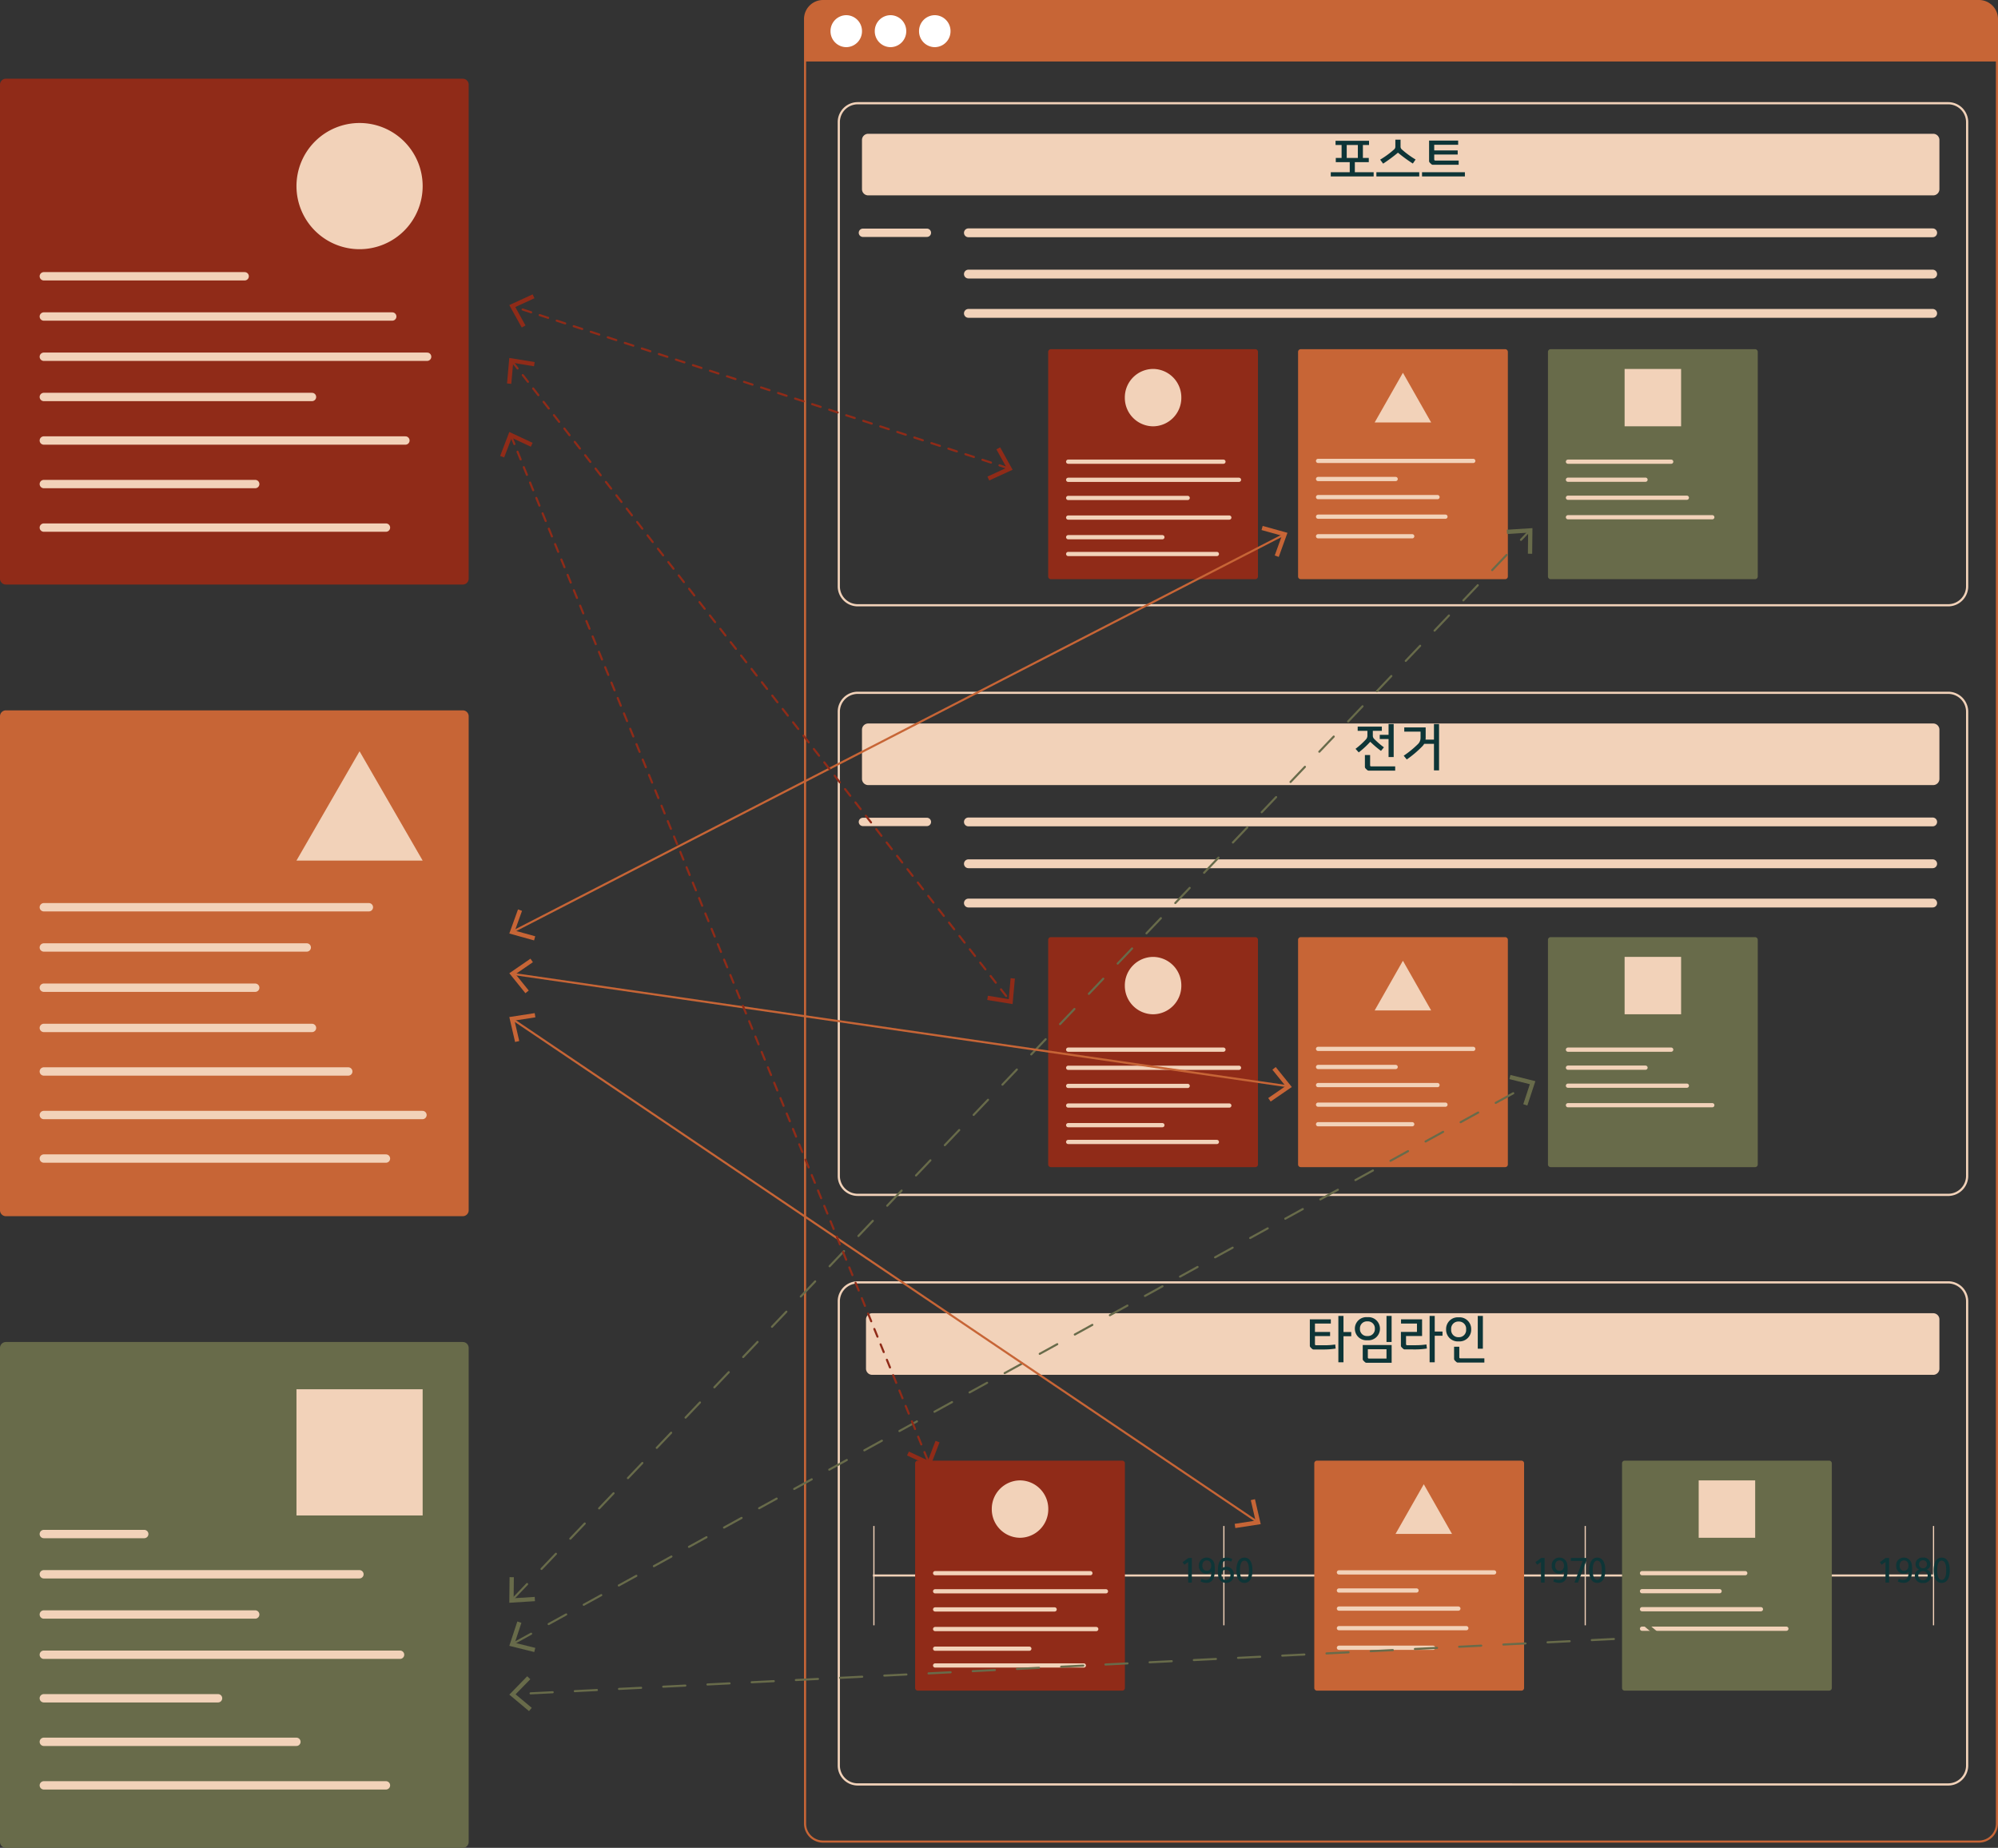 <svg xmlns="http://www.w3.org/2000/svg" width="478.195" height="442.2" viewBox="0 0 478.195 442.2"><rect x="0" y="0" width="478.195" height="442.2" fill="#333333" stroke="none"/><g transform="translate(-796 -2345.134)"><g transform="translate(988.681 2345.384)"><path d="M101.771,159.451H-174.949a4.306,4.306,0,0,1-4.272-4.339V-276.656a4.307,4.307,0,0,1,4.272-4.339H101.771a4.307,4.307,0,0,1,4.272,4.339V155.113A4.306,4.306,0,0,1,101.771,159.451Z" transform="translate(179.221 280.995)" fill="none" stroke="#c76536" stroke-width="0.5"/></g><g transform="translate(988.624 2345.334)"><path d="M101.81,0H-175.015a4.309,4.309,0,0,0-4.276,4.341V14.518H106.084V4.341A4.308,4.308,0,0,0,101.81,0" transform="translate(179.291)" fill="#c76536"/></g><g transform="translate(994.772 2348.766)"><path d="M2.729,1.386A3.8,3.8,0,0,1-1.039,5.212,3.8,3.8,0,0,1-4.805,1.386,3.8,3.8,0,0,1-1.039-2.441,3.8,3.8,0,0,1,2.729,1.386" transform="translate(4.805 2.441)" fill="#fff"/></g><g transform="translate(1005.366 2348.766)"><path d="M2.729,1.386A3.8,3.8,0,0,1-1.037,5.212,3.8,3.8,0,0,1-4.805,1.386,3.8,3.8,0,0,1-1.037-2.441,3.8,3.8,0,0,1,2.729,1.386" transform="translate(4.805 2.441)" fill="#fff"/></g><g transform="translate(1015.961 2348.766)"><path d="M2.729,1.386A3.8,3.8,0,0,1-1.039,5.212,3.8,3.8,0,0,1-4.805,1.386,3.8,3.8,0,0,1-1.039-2.441,3.8,3.8,0,0,1,2.729,1.386" transform="translate(4.805 2.441)" fill="#fff"/></g><g transform="translate(996.754 2369.832)"><path d="M96.18,43.494H-164.874a4.537,4.537,0,0,1-4.5-4.572v-111a4.535,4.535,0,0,1,4.5-4.571H96.18a4.536,4.536,0,0,1,4.5,4.571v111A4.538,4.538,0,0,1,96.18,43.494Zm0,141.089H-164.874a4.537,4.537,0,0,1-4.5-4.572v-111a4.537,4.537,0,0,1,4.5-4.572H96.18a4.538,4.538,0,0,1,4.5,4.572v111A4.538,4.538,0,0,1,96.18,184.583Zm0,141.089H-164.874a4.537,4.537,0,0,1-4.5-4.572v-111a4.537,4.537,0,0,1,4.5-4.572H96.18a4.538,4.538,0,0,1,4.5,4.572v111A4.538,4.538,0,0,1,96.18,325.673Z" transform="translate(169.375 76.653)" fill="none" stroke="#f2d2b9" stroke-width="0.526"/></g><g transform="translate(1002.305 2377.147)"><path d="M92.861,5.339H-162.053a1.489,1.489,0,0,1-1.477-1.5V-7.9a1.489,1.489,0,0,1,1.477-1.5H92.861a1.488,1.488,0,0,1,1.477,1.5V3.838a1.488,1.488,0,0,1-1.477,1.5" transform="translate(163.53 9.402)" fill="#f2d2b9"/></g><path d="M0,0H230.792" transform="translate(1027.771 2400.847)" fill="none" stroke="#f2d2b9" stroke-linecap="round" stroke-width="2.111"/><path d="M0,0H15.312" transform="translate(1002.527 2400.838)" fill="none" stroke="#f2d2b9" stroke-linecap="round" stroke-width="2"/><path d="M0,0H230.792M0,9.4H230.792" transform="translate(1027.771 2410.726)" fill="none" stroke="#f2d2b9" stroke-linecap="round" stroke-width="2.111"/><g transform="translate(1002.305 2518.268)"><path d="M92.861,5.339H-162.053a1.489,1.489,0,0,1-1.477-1.5V-7.9a1.49,1.49,0,0,1,1.477-1.5H92.861a1.489,1.489,0,0,1,1.477,1.5V3.838a1.488,1.488,0,0,1-1.477,1.5" transform="translate(163.53 9.402)" fill="#f2d2b9"/></g><path d="M0,0H230.792" transform="translate(1027.771 2541.825)" fill="none" stroke="#f2d2b9" stroke-linecap="round" stroke-width="2.111"/><path d="M0,0H15.312" transform="translate(1002.527 2541.824)" fill="none" stroke="#f2d2b9" stroke-linecap="round" stroke-width="2"/><path d="M0,0H230.792M0,9.4H230.792" transform="translate(1027.771 2551.838)" fill="none" stroke="#f2d2b9" stroke-linecap="round" stroke-width="2.111"/><g transform="translate(1003.264 2659.397)"><path d="M92.514,5.338H-161.445a1.485,1.485,0,0,1-1.475-1.5V-7.905a1.485,1.485,0,0,1,1.475-1.5H92.514a1.485,1.485,0,0,1,1.474,1.5V3.843a1.485,1.485,0,0,1-1.474,1.5" transform="translate(162.92 9.401)" fill="#f2d2b9"/></g><path d="M0,8.508V-14.983M83.761,8.508V-14.983m86.49,23.491V-14.983M253.609,8.508V-14.983" transform="translate(1005.157 2725.431)" fill="none" stroke="#f2d2b9" stroke-linecap="square" stroke-width="0.283"/><path d="M0,0H253.561" transform="translate(1005.181 2722.157)" fill="none" stroke="#f2d2b9" stroke-linecap="square" stroke-width="0.5"/><path d="M0,1.4H41.942M0-2.457H22.547" transform="translate(1171.272 2476.306)" fill="none" stroke="#f2d2b9" stroke-linecap="round" stroke-width="1.013"/><g transform="translate(1106.676 2428.698)"><path d="M17.956,19.933H-30.986a.64.64,0,0,1-.635-.644V-34.458a.64.64,0,0,1,.635-.644H17.956a.639.639,0,0,1,.633.644V19.288a.639.639,0,0,1-.633.644" transform="translate(31.621 35.102)" fill="#c76536"/></g><path d="M0,0H37.138M0,4.33H18.57M0,8.661H28.585M0,13.347H30.487M0,18.033H22.533" transform="translate(1111.464 2455.432)" fill="none" stroke="#f2d2b9" stroke-linecap="round" stroke-width="1.013"/><path d="M2.449,0-4.312,11.891H9.209Z" transform="translate(1129.32 2434.341)" fill="#f2d2b9"/><g transform="translate(1046.87 2428.698)"><path d="M17.955,19.933H-30.987a.639.639,0,0,1-.633-.644V-34.458a.639.639,0,0,1,.633-.644H17.955a.639.639,0,0,1,.633.644V19.288a.639.639,0,0,1-.633.644" transform="translate(31.62 35.102)" fill="#902b18"/></g><path d="M0,0H37.16M0,4.338H40.88M0,8.678H28.6M0,13.374H38.564M0,22.089H35.585M0,18.071H22.546" transform="translate(1051.655 2455.616)" fill="none" stroke="#f2d2b9" stroke-linecap="round" stroke-width="1.013"/><g transform="translate(1065.213 2433.422)"><path d="M4.9,2.487A6.813,6.813,0,0,1-1.862,9.352,6.815,6.815,0,0,1-8.623,2.487,6.815,6.815,0,0,1-1.862-4.379,6.813,6.813,0,0,1,4.9,2.487" transform="translate(8.623 4.379)" fill="#f2d2b9"/></g><g transform="translate(1166.485 2428.698)"><path d="M17.956,19.933H-30.986a.639.639,0,0,1-.635-.644V-34.458a.639.639,0,0,1,.635-.644H17.956a.639.639,0,0,1,.633.644V19.288a.639.639,0,0,1-.633.644" transform="translate(31.621 35.102)" fill="#686b4a"/></g><path d="M0,0H24.706M0,4.313H18.56M0,8.625H28.453M0,13.294H34.544" transform="translate(1171.272 2455.617)" fill="none" stroke="#f2d2b9" stroke-linecap="round" stroke-width="1.013"/><path d="M261.522-212.056H248v-13.731h13.52Z" transform="translate(936.828 2659.209)" fill="#f2d2b9"/><g transform="translate(1106.676 2569.398)"><path d="M17.956,19.933H-30.986a.64.64,0,0,1-.635-.643V-34.458a.64.64,0,0,1,.635-.644H17.956a.639.639,0,0,1,.633.644V19.29a.639.639,0,0,1-.633.643" transform="translate(31.621 35.102)" fill="#c76536"/></g><path d="M0,0H37.138M0,4.33H18.57M0,8.661H28.585M0,13.347H30.487M0,18.033H22.533" transform="translate(1111.464 2596.136)" fill="none" stroke="#f2d2b9" stroke-linecap="round" stroke-width="1.013"/><path d="M2.449,0-4.312,11.891H9.209Z" transform="translate(1129.32 2575.046)" fill="#f2d2b9"/><g transform="translate(1110.559 2694.676)"><path d="M17.956,19.933H-30.986a.64.64,0,0,1-.635-.644V-34.458a.64.64,0,0,1,.635-.644H17.956a.638.638,0,0,1,.633.644V19.288a.638.638,0,0,1-.633.644" transform="translate(31.621 35.102)" fill="#c76536"/></g><path d="M0,0H37.139M0,4.33H18.57M0,8.661H28.585M0,13.347H30.487M0,18.035H22.533" transform="translate(1116.457 2721.415)" fill="none" stroke="#f2d2b9" stroke-linecap="round" stroke-width="1.013"/><path d="M2.449,0-4.312,11.891H9.208Z" transform="translate(1134.314 2700.319)" fill="#f2d2b9"/><g transform="translate(1046.87 2569.398)"><path d="M17.955,19.933H-30.987a.639.639,0,0,1-.633-.643V-34.458a.639.639,0,0,1,.633-.644H17.955a.639.639,0,0,1,.633.644V19.29a.639.639,0,0,1-.633.643" transform="translate(31.62 35.102)" fill="#902b18"/></g><path d="M0,0H37.16M0,4.34H40.88M0,8.678H28.6M0,13.375H38.564M0,22.089H35.585M0,18.071H22.546" transform="translate(1051.655 2596.319)" fill="none" stroke="#f2d2b9" stroke-linecap="round" stroke-width="1.013"/><g transform="translate(1065.213 2574.126)"><path d="M4.9,2.487A6.813,6.813,0,0,1-1.862,9.352,6.815,6.815,0,0,1-8.623,2.487,6.815,6.815,0,0,1-1.862-4.379,6.813,6.813,0,0,1,4.9,2.487" transform="translate(8.623 4.379)" fill="#f2d2b9"/></g><g transform="translate(1015.024 2694.676)"><path d="M17.955,19.933H-30.987a.639.639,0,0,1-.633-.644V-34.458a.639.639,0,0,1,.633-.644H17.955a.639.639,0,0,1,.633.644V19.288a.639.639,0,0,1-.633.644" transform="translate(31.62 35.102)" fill="#902b18"/></g><path d="M0,0H37.16M0,4.338H40.88M0,8.678H28.6M0,13.374H38.564M0,22.089H35.587M0,18.071H22.546" transform="translate(1019.81 2721.599)" fill="none" stroke="#f2d2b9" stroke-linecap="round" stroke-width="1.013"/><g transform="translate(1033.37 2699.398)"><path d="M4.9,2.487A6.813,6.813,0,0,1-1.863,9.352,6.813,6.813,0,0,1-8.622,2.487,6.813,6.813,0,0,1-1.863-4.379,6.813,6.813,0,0,1,4.9,2.487" transform="translate(8.622 4.379)" fill="#f2d2b9"/></g><g transform="translate(1166.485 2569.398)"><path d="M17.956,19.933H-30.986a.639.639,0,0,1-.635-.643V-34.458a.639.639,0,0,1,.635-.644H17.956a.639.639,0,0,1,.633.644V19.29a.639.639,0,0,1-.633.643" transform="translate(31.621 35.102)" fill="#686b4a"/></g><path d="M0,0H24.706M0,4.313H18.56M0,8.626H28.453M0,13.294H34.544" transform="translate(1171.272 2596.32)" fill="none" stroke="#f2d2b9" stroke-linecap="round" stroke-width="1.013"/><path d="M261.522-122.29H248v-13.731h13.52Z" transform="translate(936.828 2710.146)" fill="#f2d2b9"/><g transform="translate(1184.213 2694.676)"><path d="M17.955,19.933H-30.987a.639.639,0,0,1-.633-.644V-34.458a.639.639,0,0,1,.633-.644H17.955a.638.638,0,0,1,.633.644V19.288a.638.638,0,0,1-.633.644" transform="translate(31.62 35.102)" fill="#686b4a"/></g><path d="M0,0H24.706M0,4.313H18.562M0,8.626H28.453M0,13.294H34.544" transform="translate(1188.998 2721.599)" fill="none" stroke="#f2d2b9" stroke-linecap="round" stroke-width="1.013"/><path d="M272.829-42.356h-13.52V-56.087h13.52Z" transform="translate(943.249 2755.485)" fill="#f2d2b9"/><g transform="translate(796 2666.282)"><path d="M40.114,43.843H-69.225a1.417,1.417,0,0,1-1.417-1.416V-75.793a1.417,1.417,0,0,1,1.417-1.416H40.114a1.415,1.415,0,0,1,1.416,1.416V42.427a1.415,1.415,0,0,1-1.416,1.416" transform="translate(70.642 77.209)" fill="#686b4a"/></g><g transform="translate(796 2515.124)"><path d="M40.114,43.843H-69.225a1.417,1.417,0,0,1-1.417-1.416V-75.794a1.415,1.415,0,0,1,1.417-1.414H40.114a1.414,1.414,0,0,1,1.416,1.414V42.427a1.415,1.415,0,0,1-1.416,1.416" transform="translate(70.642 77.208)" fill="#c76536"/></g><g transform="translate(796 2363.97)"><path d="M40.114,43.843H-69.225a1.417,1.417,0,0,1-1.417-1.416V-75.793a1.417,1.417,0,0,1,1.417-1.416H40.114a1.415,1.415,0,0,1,1.416,1.416V42.427a1.415,1.415,0,0,1-1.416,1.416" transform="translate(70.642 77.209)" fill="#902b18"/></g><path d="M0,0H48.07M0,9.627H83.391M0,19.254H91.74M0,28.882H64.185M0,39.3H86.542M0,49.722H50.595M0,60.141H81.886M0,150.992H77.8M0,160.62H62.93M0,170.247H50.595M0,179.874H64.185M0,190.294H72.866M0,200.714H90.625M0,211.133H81.886M0,300.987H24.035M0,310.616H75.539M0,320.242H50.595M0,329.869H85.263M0,340.289H41.7M0,350.709H60.455M0,361.129H81.886" transform="translate(806.487 2411.249)" fill="none" stroke="#f2d2b9" stroke-linecap="round" stroke-width="2"/><path d="M5.469,0l-15.1,26.155h30.2Z" transform="translate(876.587 2524.917)" fill="#f2d2b9"/><g transform="translate(866.956 2374.566)"><path d="M10.939,5.47a15.1,15.1,0,0,1-15.1,15.1,15.1,15.1,0,0,1-15.1-15.1,15.1,15.1,0,0,1,15.1-15.1,15.1,15.1,0,0,1,15.1,15.1" transform="translate(19.263 9.632)" fill="#f2d2b9"/></g><path d="M75.458-39.809h-30.2v-30.2h30.2Z" transform="translate(821.699 2747.599)" fill="#f2d2b9"/><path d="M1.452-7.788H2.9v3.1H1.512v1.008H4.848v2.412H.312V-.264h10.26V-1.272h-4.5V-3.684H9.408V-4.692H8v-3.1H9.468V-8.8H1.452Zm2.676,0H6.792v3.1H4.128Zm7.1,6.516V-.264h10.26V-1.272Zm5.16-4.68a33.945,33.945,0,0,0,3.564,2.6l.66-.96a21.642,21.642,0,0,1-3.348-2.46.887.887,0,0,1-.252-.66V-9.06H15.768v1.632a.887.887,0,0,1-.252.66,21.53,21.53,0,0,1-3.384,2.484l.708.96A37.965,37.965,0,0,0,16.392-5.952ZM30.924-4.068h-5.6a.239.239,0,0,1-.252-.252V-5.508h5.616v-.984H25.068V-7.836H30.8V-8.844h-6.96v4.9a.543.543,0,0,0,.108.312,4.617,4.617,0,0,0,.492.48.517.517,0,0,0,.288.1h6.192Zm-8.772,2.8V-.264h10.26V-1.272Z" transform="translate(1114.192 2387.62)" fill="#0e3537"/><path d="M1.044-8.028H3.372V-6.9a1.333,1.333,0,0,1-.276.84A18.96,18.96,0,0,1,.528-3.72l.768.852a21.612,21.612,0,0,0,2.76-2.544A24.111,24.111,0,0,0,6.624-3.228l.7-.852A19.82,19.82,0,0,1,4.944-6.144,1.071,1.071,0,0,1,4.668-6.9V-8.028h2.16V-9.036H1.044ZM6.324-6.06H8.436v4.3H9.66v-7.9H8.436v2.592H6.324ZM10.02.48H4.272A.239.239,0,0,1,4.02.228V-2.244H2.772V.6A.543.543,0,0,0,2.88.912a4.617,4.617,0,0,0,.492.48.517.517,0,0,0,.288.1h6.36Zm2.772-1.656a25.219,25.219,0,0,0,3.768-3.2,2.835,2.835,0,0,0,.4-.54H19.3V1.44H20.52V-9.66H19.3v3.732H17.28a2.7,2.7,0,0,0,.036-.456v-2.46H12.192v1.008h3.9v1.452a2.083,2.083,0,0,1-.6,1.5A23.254,23.254,0,0,1,12.06-2.076Z" transform="translate(1119.899 2528.054)" fill="#0e3537"/><path d="M4.584-1.632a17.58,17.58,0,0,0,2.6-.216L7.08-2.82a17.589,17.589,0,0,1-2.472.18H2.484a.239.239,0,0,1-.252-.252V-4.836H5.856V-5.82H2.232V-7.836h3.8V-8.844H1.008V-2.52a.543.543,0,0,0,.108.312,4.617,4.617,0,0,0,.492.48.517.517,0,0,0,.288.1ZM9.06-4.8h1.86V-5.808H9.06V-9.66H7.836V1.44H9.06ZM20.58-9.66H19.356v6.24H20.58ZM13-6.6a1.66,1.66,0,0,1,1.788-1.752A1.66,1.66,0,0,1,16.572-6.6a1.66,1.66,0,0,1-1.788,1.752A1.66,1.66,0,0,1,13-6.6Zm-1.212,0a2.753,2.753,0,0,0,3,2.76,2.753,2.753,0,0,0,3-2.76,2.753,2.753,0,0,0-3-2.76A2.753,2.753,0,0,0,11.784-6.6Zm8.8,8.148V-2.7H13.668V.66a.543.543,0,0,0,.108.312,4.617,4.617,0,0,0,.492.48.517.517,0,0,0,.288.1ZM19.356.54H15.144a.239.239,0,0,1-.252-.252v-1.98h4.464ZM30.9-4.92h1.86V-5.928H30.9V-9.66H29.676V1.44H30.9ZM26.424-1.644a17.58,17.58,0,0,0,2.6-.216l-.108-.972a17.589,17.589,0,0,1-2.472.18h-2.16a.239.239,0,0,1-.252-.252V-4.848h3.84v-4h-5.04v1.008h3.816v2h-3.84v3.3a.543.543,0,0,0,.108.312,4.617,4.617,0,0,0,.492.48.517.517,0,0,0,.288.1Zm16-8.016H41.2v7.848H42.42ZM34.836-6.444a1.706,1.706,0,0,1,1.788-1.872,1.706,1.706,0,0,1,1.788,1.872,1.706,1.706,0,0,1-1.788,1.872A1.706,1.706,0,0,1,34.836-6.444Zm-1.212,0a2.792,2.792,0,0,0,3,2.88,2.792,2.792,0,0,0,3-2.88,2.792,2.792,0,0,0-3-2.88A2.792,2.792,0,0,0,33.624-6.444ZM35.532.612a.543.543,0,0,0,.108.312,4.617,4.617,0,0,0,.492.48.517.517,0,0,0,.288.1h6.36V.492H37.032A.239.239,0,0,1,36.78.24V-2.292H35.532Z" transform="translate(1108.484 2669.701)" fill="#0e3537"/><path d="M3.088,0V-5.888H2.272L.88-4.872l.424.6.92-.64V0Zm1.7-4.032a1.766,1.766,0,0,0,1.84,1.9,1.523,1.523,0,0,0,1.16-.512C7.744-1.544,7.52-.68,6.56-.64A2.4,2.4,0,0,1,5.408-.888L5.16-.264A3.348,3.348,0,0,0,6.6.072C8.12.056,8.536-1.192,8.584-2.792A7.544,7.544,0,0,0,8.528-4.2a1.874,1.874,0,0,0-1.9-1.776A1.814,1.814,0,0,0,4.784-4.032Zm1.88,1.224c-.68,0-1.064-.528-1.064-1.248S5.984-5.3,6.664-5.3s1.064.528,1.064,1.248S7.344-2.808,6.664-2.808Zm6.472.944a1.766,1.766,0,0,0-1.84-1.9,1.523,1.523,0,0,0-1.16.512c.04-1.1.264-1.968,1.224-2.008a2.4,2.4,0,0,1,1.152.248l.248-.624a3.348,3.348,0,0,0-1.44-.336C9.8-5.952,9.384-4.7,9.336-3.1A7.544,7.544,0,0,0,9.392-1.7,1.874,1.874,0,0,0,11.3.08,1.814,1.814,0,0,0,13.136-1.864Zm-1.88-1.224c.68,0,1.064.528,1.064,1.248S11.936-.592,11.256-.592,10.192-1.12,10.192-1.84,10.576-3.088,11.256-3.088Zm4.424-2.88c-1.16,0-1.92.952-1.92,3.024S14.52.08,15.68.08,17.6-.872,17.6-2.944,16.84-5.968,15.68-5.968Zm0,.72c.688,0,1.08.776,1.08,2.3s-.392,2.3-1.08,2.3-1.08-.776-1.08-2.3S14.992-5.248,15.68-5.248Z" transform="translate(1078.159 2723.849)" fill="#0e3537"/><path d="M3.088,0V-5.888H2.272L.88-4.872l.424.6.92-.64V0Zm1.7-4.032a1.766,1.766,0,0,0,1.84,1.9,1.523,1.523,0,0,0,1.16-.512C7.744-1.544,7.52-.68,6.56-.64A2.4,2.4,0,0,1,5.408-.888L5.16-.264A3.348,3.348,0,0,0,6.6.072C8.12.056,8.536-1.192,8.584-2.792A7.544,7.544,0,0,0,8.528-4.2a1.874,1.874,0,0,0-1.9-1.776A1.814,1.814,0,0,0,4.784-4.032Zm1.88,1.224c-.68,0-1.064-.528-1.064-1.248S5.984-5.3,6.664-5.3s1.064.528,1.064,1.248S7.344-2.808,6.664-2.808Zm6.416-3.08H9.36v.7H12.2L10.224,0h.856l2-5.216Zm2.6-.08c-1.16,0-1.92.952-1.92,3.024S14.52.08,15.68.08,17.6-.872,17.6-2.944,16.84-5.968,15.68-5.968Zm0,.72c.688,0,1.08.776,1.08,2.3s-.392,2.3-1.08,2.3-1.08-.776-1.08-2.3S14.992-5.248,15.68-5.248Z" transform="translate(1162.597 2723.849)" fill="#0e3537"/><path d="M3.088,0V-5.888H2.272L.88-4.872l.424.6.92-.64V0Zm1.7-4.032a1.766,1.766,0,0,0,1.84,1.9,1.523,1.523,0,0,0,1.16-.512C7.744-1.544,7.52-.68,6.56-.64A2.4,2.4,0,0,1,5.408-.888L5.16-.264A3.348,3.348,0,0,0,6.6.072C8.12.056,8.536-1.192,8.584-2.792A7.544,7.544,0,0,0,8.528-4.2a1.874,1.874,0,0,0-1.9-1.776A1.814,1.814,0,0,0,4.784-4.032Zm1.88,1.224c-.68,0-1.064-.528-1.064-1.248S5.984-5.3,6.664-5.3s1.064.528,1.064,1.248S7.344-2.808,6.664-2.808Zm3.408,1.16A1.088,1.088,0,0,1,11.2-2.736a1.088,1.088,0,0,1,1.128,1.088A1.088,1.088,0,0,1,11.2-.56,1.088,1.088,0,0,1,10.072-1.648Zm.176-2.728a.911.911,0,0,1,.952-.952.911.911,0,0,1,.952.952.911.911,0,0,1-.952.952A.911.911,0,0,1,10.248-4.376Zm.04,1.256A1.551,1.551,0,0,0,9.24-1.64,1.772,1.772,0,0,0,11.2.1,1.772,1.772,0,0,0,13.16-1.64a1.551,1.551,0,0,0-1.048-1.48,1.324,1.324,0,0,0,.872-1.3A1.612,1.612,0,0,0,11.2-5.984,1.612,1.612,0,0,0,9.416-4.416,1.324,1.324,0,0,0,10.288-3.12ZM15.68-5.968c-1.16,0-1.92.952-1.92,3.024S14.52.08,15.68.08,17.6-.872,17.6-2.944,16.84-5.968,15.68-5.968Zm0,.72c.688,0,1.08.776,1.08,2.3s-.392,2.3-1.08,2.3-1.08-.776-1.08-2.3S14.992-5.248,15.68-5.248Z" transform="translate(1245.041 2723.849)" fill="#0e3537"/><path d="M0,48.532l243.523-134" transform="translate(918.92 2689.87)" fill="none" stroke="#686b4a" stroke-linecap="round" stroke-dashoffset="9.583" stroke-width="0.5" stroke-dasharray="4.791 4.791 4.791 4.791"/><path d="M2.162,2.647l.249-.991L-2.491.44-.914-4.344l-.975-.318L-3.808,1.164Z" transform="translate(921.705 2737.825)" fill="#686b4a"/><path d="M1.558,2.647.583,2.329,2.16-2.453l-4.9-1.217.251-.992,5.97,1.485Z" transform="translate(1159.99 2607.041)" fill="#686b4a"/><path d="M99.161,0-174.626,13.736" transform="translate(1093.684 2736.822)" fill="none" stroke="#686b4a" stroke-linecap="round" stroke-dashoffset="10.597" stroke-width="0.5" stroke-dasharray="5.298 5.298 5.298 5.298"/><path d="M.239,0l-.66.782L3.45,4.018-.073,7.628l.737.712,4.288-4.4Z" transform="translate(1189.053 2732.772)" fill="#686b4a"/><path d="M1.553,0,2.29.712-1.233,4.321,2.638,7.557l-.66.782L-2.735,4.4Z" transform="translate(920.632 2746.268)" fill="#686b4a"/><path d="M0,92.55,243.241-162.983" transform="translate(918.712 2635.277)" fill="none" stroke="#686b4a" stroke-linecap="round" stroke-dashoffset="10.001" stroke-width="0.5" stroke-dasharray="5 5 5 5"/><path d="M2.224,2.081,2.162,1.061l-5.042.318.05-5.034-1.025-.009-.061,6.13Z" transform="translate(921.814 2726.218)" fill="#686b4a"/><path d="M2.2,2.22,1.177,2.211l.052-5.034-5.044.317-.064-1.019L2.264-3.91Z" transform="translate(1160.506 2475.43)" fill="#686b4a"/><path d="M0,0,177.9,120.057" transform="translate(918.867 2589.166)" fill="none" stroke="#c76536" stroke-linecap="round" stroke-width="0.5"/><path d="M.5,2.5l1-.229L.365-2.629,5.358-3.4,5.2-4.409l-6.08.938Z" transform="translate(918.777 2591.987)" fill="#c76536"/><path d="M.057,2.5-.1,1.494,4.893.726,3.757-4.18l1-.229,1.38,5.975Z" transform="translate(1091.601 2708.303)" fill="#c76536"/><path d="M67,9.71-117.986-17.1" transform="translate(1037.032 2595.341)" fill="none" stroke="#c76536" stroke-linecap="round" stroke-width="0.5"/><path d="M.65,0l-.8.64L3.016,4.562l-4.16,2.86.583.84L4.5,4.779Z" transform="translate(1100.677 2600.48)" fill="#c76536"/><path d="M1.834,0l.583.84L-1.742,3.7,1.423,7.623l-.8.64L-3.23,3.482Z" transform="translate(921.127 2574.55)" fill="#c76536"/><path d="M0,34.333l184.161-94.8" transform="translate(918.935 2533.65)" fill="none" stroke="#c76536" stroke-linecap="round" stroke-width="0.5"/><path d="M2.146,2.687,2.422,1.7-2.444.352-.737-4.386-1.7-4.731-3.78,1.04Z" transform="translate(921.678 2567.489)" fill="#c76536"/><path d="M1.493,2.687.528,2.342,2.237-2.395-2.63-3.748l.276-.983L3.574-3.083Z" transform="translate(1100.561 2475.721)" fill="#c76536"/><path d="M0,0,118.994,152.814" transform="translate(918.628 2431.705)" fill="none" stroke="#902b18" stroke-linecap="round" stroke-dashoffset="4.05" stroke-width="0.5" stroke-dasharray="2.025 2.025 2.025 2.025 2.025 2.025"/><path d="M0,2.212,1.021,2.3l.448-5.014L6.456-1.9l.165-1.008L.547-3.895Z" transform="translate(917.348 2434.686)" fill="#902b18"/><path d="M0,1.887.163.879l4.987.812L5.6-3.323l1.022.091L6.072,2.875Z" transform="translate(1032.279 2582.544)" fill="#902b18"/><path d="M42.826,13.994-75.417-24.643" transform="translate(994.421 2443.163)" fill="none" stroke="#902b18" stroke-linecap="round" stroke-dashoffset="4.289" stroke-width="0.5" stroke-dasharray="2.144 2.144 2.144 2.144 2.144 2.144"/><path d="M1.1,0,.2.492,2.647,4.9-1.942,7.005l.43.927L4.077,5.367Z" transform="translate(1034.276 2452.179)" fill="#902b18"/><path d="M2.024,0l.43.927L-2.135,3.032.308,7.439l-.9.494-2.974-5.37Z" transform="translate(921.462 2415.578)" fill="#902b18"/><path d="M0,0,99.838,245.416" transform="translate(918.365 2449.556)" fill="none" stroke="#902b18" stroke-linecap="round" stroke-dashoffset="3.976" stroke-width="0.5" stroke-dasharray="1.988 1.988 1.988 1.988 1.988 1.988"/><path d="M0,2.075l.958.364,1.8-4.705L7.333-.137l.433-.925L2.189-3.655Z" transform="translate(915.707 2452.166)" fill="#902b18"/><path d="M0,1.269.433.342,5.011,2.471l1.8-4.705.958.364L5.577,3.86Z" transform="translate(1013.095 2692.16)" fill="#902b18"/></g></svg>